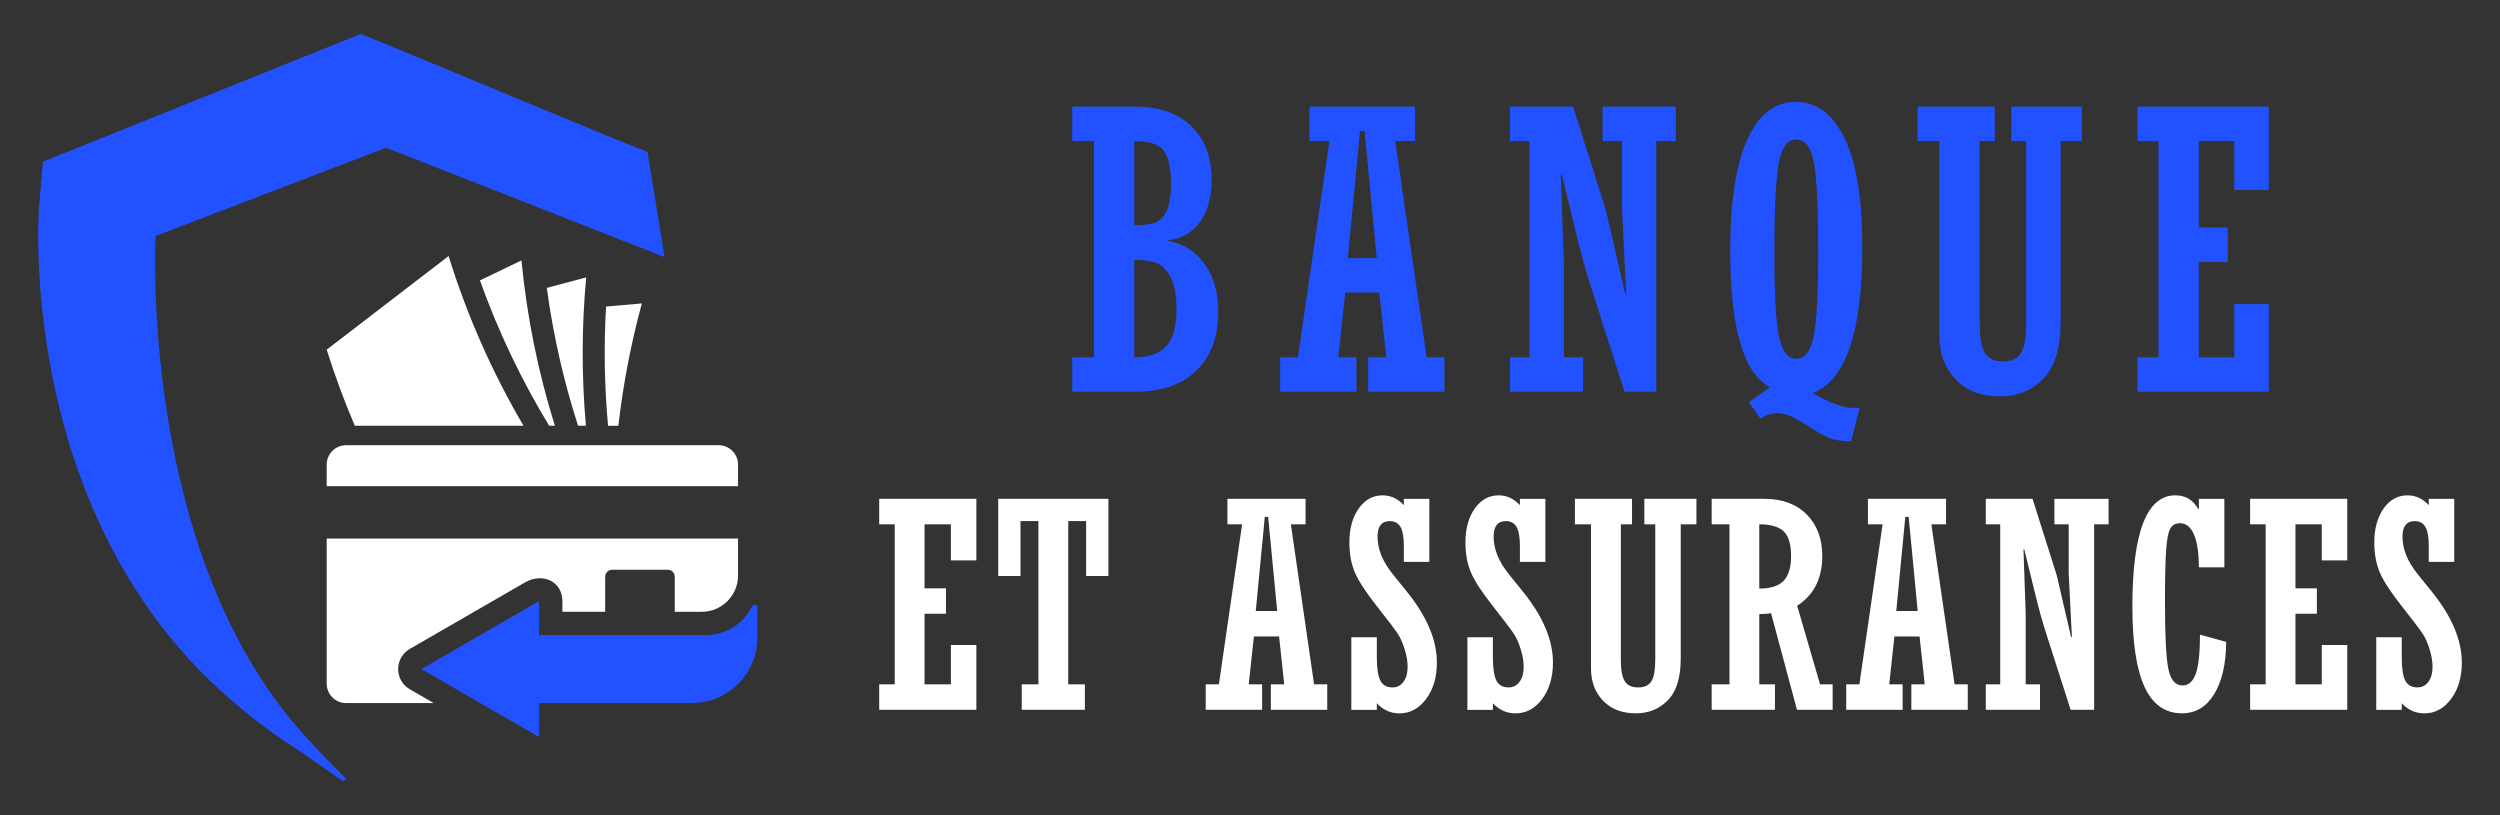 <?xml version="1.0" encoding="utf-8"?>
<!-- Generator: Adobe Illustrator 16.0.0, SVG Export Plug-In . SVG Version: 6.00 Build 0)  -->
<!DOCTYPE svg PUBLIC "-//W3C//DTD SVG 1.1//EN" "http://www.w3.org/Graphics/SVG/1.1/DTD/svg11.dtd">
<svg version="1.1" id="Calque_1" xmlns="http://www.w3.org/2000/svg" xmlns:xlink="http://www.w3.org/1999/xlink" x="0px" y="0px"
	 width="184px" height="60px" viewBox="0 0 184 60" enable-background="new 0 0 184 60" xml:space="preserve">
<rect x="0" y="0" width="184" height="60" fill="#333333" stroke="none"/>
<g>
	<g>
		<g>
			<path fill="#2252FF" d="M80.518,26.293V10.381h-1.601V7.848h4.677c1.735,0,3.101,0.482,4.094,1.446
				c0.993,0.965,1.49,2.286,1.49,3.965c0,1.243-0.281,2.262-0.843,3.055c-0.562,0.794-1.344,1.245-2.346,1.356v0.056
				c1.15,0.224,2.051,0.806,2.7,1.748c0.65,0.943,0.975,2.093,0.975,3.447c0,1.839-0.528,3.282-1.587,4.332
				c-1.058,1.05-2.562,1.574-4.511,1.574h-4.649v-2.534H80.518z M83.484,10.381v6.209c0.603-0.009,1.085-0.069,1.448-0.181
				c0.361-0.111,0.66-0.386,0.897-0.821c0.237-0.437,0.355-1.118,0.355-2.047c0-1.142-0.175-1.953-0.523-2.436
				C85.314,10.623,84.588,10.381,83.484,10.381z M83.484,19.124v7.169c1.095,0,1.886-0.278,2.373-0.837
				c0.488-0.557,0.731-1.45,0.731-2.678c0-1.088-0.156-1.901-0.467-2.44c-0.312-0.54-0.668-0.877-1.072-1.012
				C84.646,19.191,84.124,19.124,83.484,19.124z"/>
			<path fill="#2252FF" d="M99.01,21.532l-0.513,4.761h1.334v2.534H94.22v-2.534h1.309l2.312-15.912h-1.462V7.848h7.769v2.533
				h-1.461l2.311,15.912h1.309v2.534h-5.611v-2.534h1.334l-0.513-4.761H99.01z M99.198,18.998h2.131l-0.898-9.355h-0.334
				L99.198,18.998z"/>
			<path fill="#2252FF" d="M111.129,28.827v-2.534h1.434V10.381h-1.434V7.848h4.649l2.409,7.614l1.42,6.127h0.083l-0.32-6.335
				v-4.873h-1.42V7.848h5.389v2.533h-1.435v18.446h-2.339l-2.575-8.047c-0.279-0.872-0.571-1.931-0.878-3.174l-1.154-4.72h-0.085
				l0.224,6.39v7.017h1.419v2.534H111.129z"/>
			<path fill="#2252FF" d="M129.576,30.817l-0.865-1.224c0.717-0.512,1.24-0.873,1.574-1.087c-1.959-1.021-2.938-4.362-2.938-10.023
				c0-3.639,0.42-6.378,1.26-8.221c0.84-1.842,2.025-2.764,3.557-2.764s2.732,0.896,3.6,2.688s1.301,4.469,1.301,8.032
				c0,6.2-1.215,9.773-3.646,10.721c1.271,0.724,2.26,1.085,2.965,1.085c0.178,0,0.34-0.01,0.488-0.027l-0.627,2.479
				c-0.678,0-1.219-0.085-1.623-0.251c-0.402-0.168-0.92-0.46-1.551-0.878c-0.947-0.631-1.686-0.946-2.215-0.946
				C130.4,30.4,129.974,30.539,129.576,30.817z M130.591,18.566c0,3.036,0.113,5.101,0.342,6.195
				c0.227,1.095,0.656,1.644,1.287,1.644c0.611,0,1.033-0.549,1.26-1.644s0.34-3.15,0.34-6.167c0-3.248-0.104-5.447-0.313-6.599
				s-0.646-1.727-1.316-1.727c-0.668,0-1.102,0.624-1.301,1.872C130.691,13.391,130.591,15.532,130.591,18.566z"/>
			<path fill="#2252FF" d="M141.135,10.381V7.848h5.681v2.533h-1.114v13.463c0,1.011,0.13,1.724,0.39,2.137
				c0.261,0.413,0.701,0.619,1.323,0.619c0.641,0,1.086-0.208,1.337-0.627c0.249-0.417,0.375-1.127,0.375-2.129V10.381h-1.085V7.848
				h5.179v2.533h-1.56v13.337c0,1.903-0.427,3.288-1.281,4.156c-0.854,0.868-1.911,1.301-3.174,1.301
				c-1.384,0-2.473-0.417-3.271-1.253c-0.799-0.835-1.197-1.911-1.197-3.229V10.381H141.135z"/>
			<path fill="#2252FF" d="M157.319,28.827v-2.534h1.546V10.381h-1.546V7.848h9.661v6.125h-2.533v-3.592h-2.617v6.362h2.13v2.533
				h-2.13v7.017h2.617v-3.911h2.533v6.445H157.319z"/>
		</g>
		<g>
			<path fill="#FFFFFF" d="M64.71,52.242v-1.875h1.143V38.589H64.71v-1.875h7.15v4.533h-1.875v-2.658h-1.938v4.71h1.576v1.874
				h-1.576v5.194h1.938v-2.896h1.875v4.771H64.71z"/>
			<path fill="#FFFFFF" d="M81.578,36.714v5.678h-1.639v-4.04h-1.318v12.016h1.226v1.875H75.2v-1.875h1.227V38.352h-1.319v4.04
				h-1.639v-5.678H81.578z"/>
			<path fill="#FFFFFF" d="M92.287,46.844l-0.38,3.523h0.986v1.875h-4.152v-1.875h0.97l1.709-11.778h-1.081v-1.875h5.75v1.875
				h-1.081l1.709,11.778h0.969v1.875h-4.152v-1.875h0.986l-0.379-3.523H92.287z M92.425,44.968h1.576l-0.665-6.925h-0.247
				L92.425,44.968z"/>
			<path fill="#FFFFFF" d="M99.458,52.242v-5.338h1.876v1.434c0,0.831,0.085,1.415,0.258,1.751c0.173,0.337,0.474,0.505,0.901,0.505
				c0.33,0,0.599-0.138,0.802-0.411c0.203-0.275,0.306-0.642,0.306-1.103c0-0.391-0.071-0.817-0.213-1.281
				c-0.142-0.463-0.312-0.845-0.508-1.147c-0.197-0.301-0.697-0.962-1.499-1.979c-0.828-1.047-1.38-1.888-1.655-2.522
				c-0.274-0.636-0.412-1.38-0.412-2.231c0-1.017,0.229-1.848,0.686-2.493c0.457-0.646,1.042-0.969,1.757-0.969
				c0.598,0,1.119,0.24,1.566,0.722v-0.464h1.875v4.637h-1.875v-1.175c0-0.646-0.082-1.111-0.248-1.396
				c-0.164-0.284-0.426-0.428-0.782-0.428c-0.605,0-0.906,0.382-0.906,1.144c0,0.438,0.089,0.89,0.27,1.353
				c0.18,0.464,0.493,0.97,0.939,1.52l0.968,1.197c1.461,1.814,2.191,3.547,2.191,5.195c0,1.078-0.264,1.972-0.79,2.679
				c-0.527,0.708-1.183,1.062-1.968,1.062c-0.641,0-1.194-0.247-1.662-0.742v0.484H99.458z"/>
			<path fill="#FFFFFF" d="M108,52.242v-5.338h1.876v1.434c0,0.831,0.085,1.415,0.258,1.751c0.173,0.337,0.474,0.505,0.901,0.505
				c0.331,0,0.599-0.138,0.802-0.411c0.203-0.275,0.306-0.642,0.306-1.103c0-0.391-0.07-0.817-0.213-1.281
				c-0.142-0.463-0.311-0.845-0.508-1.147c-0.197-0.301-0.696-0.962-1.498-1.979c-0.828-1.047-1.381-1.888-1.655-2.522
				c-0.275-0.636-0.412-1.38-0.412-2.231c0-1.017,0.229-1.848,0.685-2.493c0.457-0.646,1.042-0.969,1.758-0.969
				c0.598,0,1.119,0.24,1.565,0.722v-0.464h1.876v4.637h-1.876v-1.175c0-0.646-0.082-1.111-0.247-1.396
				c-0.165-0.284-0.426-0.428-0.783-0.428c-0.604,0-0.906,0.382-0.906,1.144c0,0.438,0.09,0.89,0.27,1.353
				c0.181,0.464,0.493,0.97,0.94,1.52l0.967,1.197c1.462,1.814,2.191,3.547,2.191,5.195c0,1.078-0.263,1.972-0.79,2.679
				c-0.526,0.708-1.182,1.062-1.967,1.062c-0.641,0-1.195-0.247-1.663-0.742v0.484H108z"/>
			<path fill="#FFFFFF" d="M115.913,38.589v-1.875h4.204v1.875h-0.824v9.965c0,0.749,0.096,1.275,0.289,1.581
				c0.191,0.306,0.518,0.459,0.979,0.459c0.474,0,0.804-0.154,0.989-0.464c0.186-0.309,0.278-0.835,0.278-1.576v-9.965h-0.804
				v-1.875h3.833v1.875h-1.155v9.872c0,1.408-0.315,2.434-0.947,3.075c-0.632,0.643-1.415,0.964-2.35,0.964
				c-1.022,0-1.83-0.31-2.421-0.928c-0.592-0.617-0.887-1.415-0.887-2.39V38.589H115.913z"/>
			<path fill="#FFFFFF" d="M129.484,45.194v5.173h1.153v1.875h-4.657v-1.875h1.309V38.589h-1.309v-1.875h3.885
				c1.313,0,2.349,0.385,3.112,1.154c0.763,0.769,1.143,1.789,1.143,3.06c0,1.642-0.615,2.859-1.848,3.656l1.684,5.783h0.927v1.875
				h-2.624l-1.909-7.11C130.123,45.173,129.833,45.194,129.484,45.194z M129.484,38.589v4.729c0.83,0,1.429-0.19,1.792-0.572
				c0.364-0.38,0.547-0.987,0.547-1.818c0-0.879-0.185-1.488-0.552-1.829C130.904,38.76,130.308,38.589,129.484,38.589z"/>
			<path fill="#FFFFFF" d="M139.427,46.844l-0.379,3.523h0.986v1.875h-4.153v-1.875h0.97l1.709-11.778h-1.081v-1.875h5.75v1.875
				h-1.081l1.709,11.778h0.97v1.875h-4.152v-1.875h0.985l-0.379-3.523H139.427z M139.567,44.968h1.576l-0.665-6.925h-0.248
				L139.567,44.968z"/>
			<path fill="#FFFFFF" d="M146.154,52.242v-1.875h1.063V38.589h-1.063v-1.875h3.442l1.782,5.637l1.052,4.534h0.062l-0.236-4.689
				v-3.606h-1.052v-1.875h3.988v1.875h-1.063v13.653h-1.73l-1.907-5.955c-0.205-0.646-0.422-1.429-0.648-2.35l-0.854-3.493h-0.063
				l0.164,4.729v5.194h1.052v1.875H146.154z"/>
			<path fill="#FFFFFF" d="M161.919,46.709l1.928,0.536c-0.015,1.628-0.31,2.911-0.887,3.849s-1.367,1.406-2.37,1.406
				c-1.236,0-2.153-0.647-2.751-1.942c-0.599-1.295-0.896-3.265-0.896-5.909c0-5.461,1.054-8.192,3.163-8.192
				c0.742,0,1.306,0.337,1.69,1.01h0.041v-0.752h1.875v5.039h-1.875c0-1.052-0.12-1.855-0.36-2.412
				c-0.241-0.557-0.585-0.834-1.03-0.834c-0.33,0-0.569,0.134-0.717,0.402c-0.147,0.268-0.249,0.798-0.304,1.591
				c-0.056,0.794-0.083,2.084-0.083,3.87c0,2.46,0.084,4.088,0.253,4.884c0.169,0.797,0.513,1.195,1.036,1.195
				c0.445,0,0.771-0.288,0.979-0.865C161.816,49.007,161.919,48.049,161.919,46.709z"/>
			<path fill="#FFFFFF" d="M165.609,52.242v-1.875h1.143V38.589h-1.143v-1.875h7.15v4.533h-1.875v-2.658h-1.938v4.71h1.576v1.874
				h-1.576v5.194h1.938v-2.896h1.875v4.771H165.609z"/>
			<path fill="#FFFFFF" d="M174.892,52.242v-5.338h1.876v1.434c0,0.831,0.085,1.415,0.258,1.751
				c0.173,0.337,0.474,0.505,0.901,0.505c0.331,0,0.599-0.138,0.802-0.411c0.203-0.275,0.306-0.642,0.306-1.103
				c0-0.391-0.07-0.817-0.213-1.281c-0.142-0.463-0.311-0.845-0.508-1.147c-0.197-0.301-0.696-0.962-1.498-1.979
				c-0.828-1.047-1.381-1.888-1.656-2.522c-0.274-0.636-0.411-1.38-0.411-2.231c0-1.017,0.229-1.848,0.685-2.493
				c0.457-0.646,1.042-0.969,1.758-0.969c0.597,0,1.119,0.24,1.565,0.722v-0.464h1.876v4.637h-1.876v-1.175
				c0-0.646-0.082-1.111-0.247-1.396c-0.165-0.284-0.426-0.428-0.783-0.428c-0.605,0-0.906,0.382-0.906,1.144
				c0,0.438,0.09,0.89,0.27,1.353c0.181,0.464,0.493,0.97,0.94,1.52l0.967,1.197c1.462,1.814,2.191,3.547,2.191,5.195
				c0,1.078-0.263,1.972-0.79,2.679c-0.526,0.708-1.182,1.062-1.967,1.062c-0.641,0-1.195-0.247-1.663-0.742v0.484H174.892z"/>
		</g>
	</g>
	<g>
		<g>
			<path fill="#2252FF" d="M47.653,11.188l-3.052-1.228L28.555,3.31L26.545,2.5l-2.011,0.81L6.206,10.676l-3.052,1.228L2.879,15.16
				C2.807,16.008,1.624,34.06,13.015,47.5c4.116,4.856,8.948,7.704,9.138,7.838l3.088,2.162l0.249-0.174
				c-1.059-1.035-2.193-2.203-3.322-3.474C10.211,40.398,11.445,17.37,11.445,17.37l16.973-6.497l20.497,8.047"/>
		</g>
		<g>
			<path fill-rule="evenodd" clip-rule="evenodd" fill="#FFFFFF" d="M25.468,32.768h27.428c0.782,0,1.424,0.639,1.424,1.423v1.595
				H24.045V34.19C24.045,33.406,24.686,32.768,25.468,32.768L25.468,32.768z M54.32,39.636H24.045v10.686
				c0,0.786,0.641,1.424,1.423,1.424h6.455l-1.754-1.011c-0.538-0.306-0.871-0.88-0.866-1.498c0.003-0.59,0.308-1.161,0.854-1.475
				c2.835-1.637,5.665-3.268,8.5-4.906c0.676-0.389,1.415-0.384,1.955-0.069c0.464,0.274,0.78,0.779,0.78,1.461v0.778h3.149v-2.584
				c0-0.278,0.231-0.508,0.507-0.508h4.108c0.275,0,0.507,0.228,0.507,0.508v2.584h1.997c1.462,0,2.659-1.198,2.659-2.657V39.636z"
				/>
			<path fill-rule="evenodd" clip-rule="evenodd" fill="#2252FF" d="M55.34,44.656c-0.623,1.238-1.9,2.082-3.377,2.086H39.675v-2.5
				l-8.661,5.002l8.661,4.999v-2.498h11.25c2.662-0.006,4.816-2.161,4.824-4.822v-2.191c0-0.107-0.065-0.185-0.146-0.21
				C55.515,44.495,55.409,44.533,55.34,44.656z"/>
			<path fill-rule="evenodd" clip-rule="evenodd" fill="#FFFFFF" d="M44.607,22.563l2.634-0.23
				c-0.807,2.961-1.383,5.968-1.728,9.004h-0.759C44.485,28.419,44.436,25.487,44.607,22.563L44.607,22.563z M26.113,31.336
				c-0.78-1.827-1.47-3.696-2.068-5.601c6.47-4.969,8.971-6.89,8.971-6.89c1.358,4.37,3.21,8.558,5.513,12.49
				C34.149,31.336,30.769,31.336,26.113,31.336L26.113,31.336z M35.325,20.638c1.332,3.727,3.038,7.317,5.095,10.698h0.419
				c-1.235-3.95-2.062-8.031-2.459-12.169L35.325,20.638L35.325,20.638z M40.245,21.189l2.899-0.771
				c-0.339,3.638-0.344,7.294-0.019,10.918h-0.58C41.479,28.03,40.709,24.63,40.245,21.189z"/>
		</g>
	</g>
</g>
</svg>
